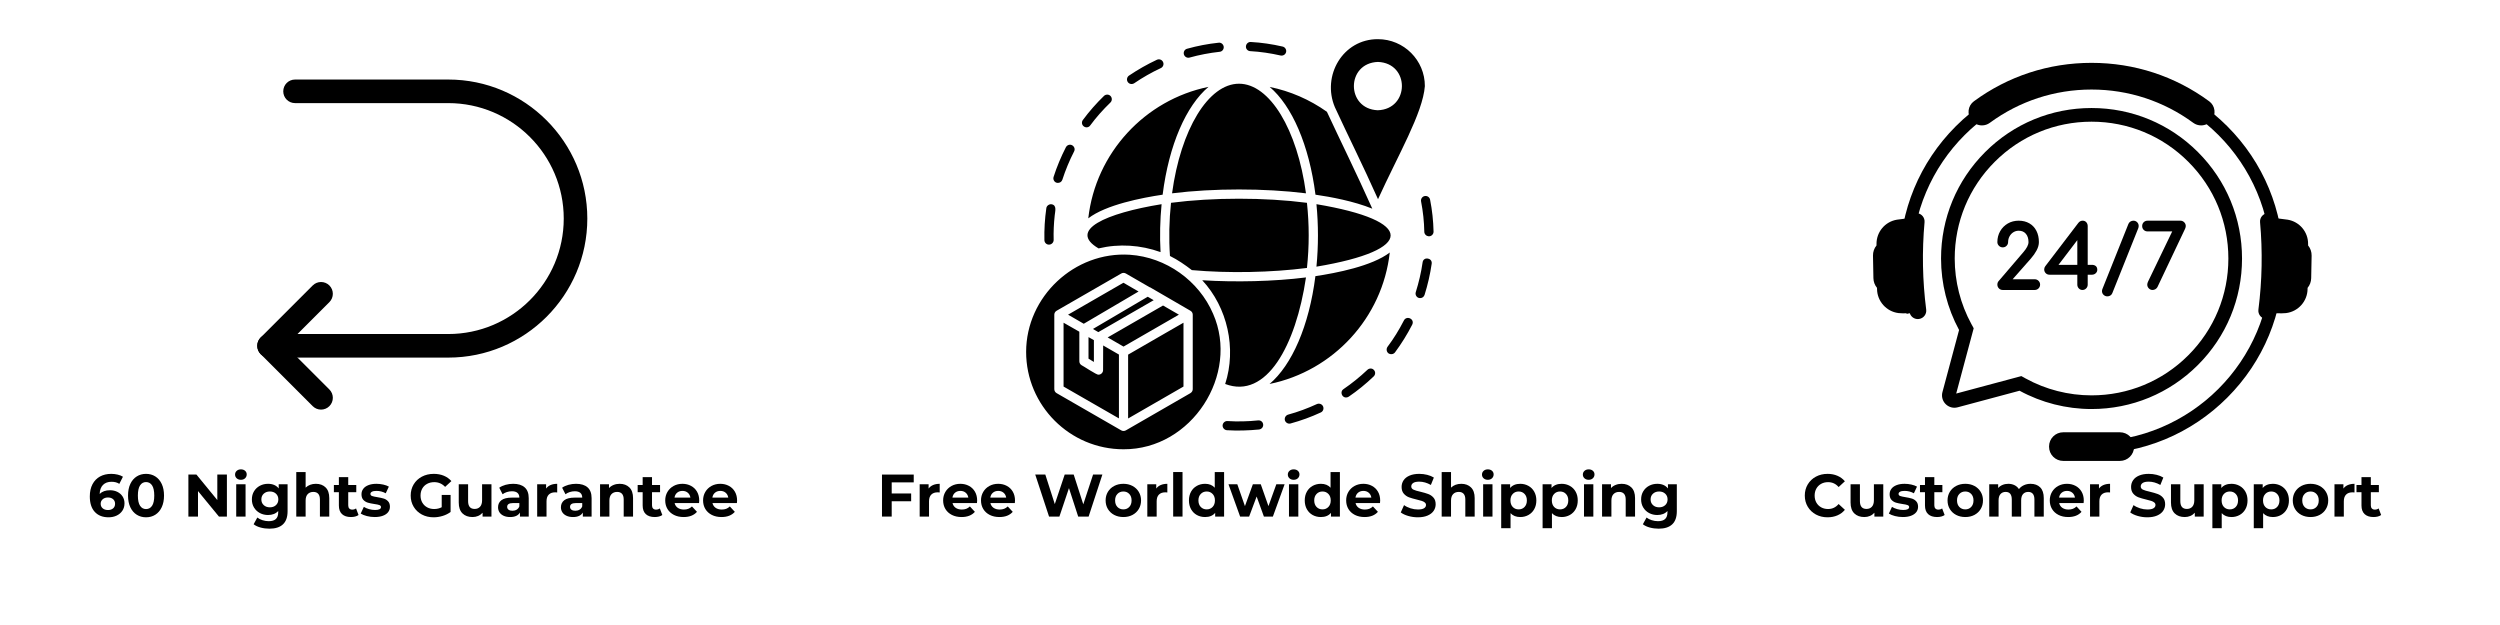<svg xmlns="http://www.w3.org/2000/svg" xmlns:xlink="http://www.w3.org/1999/xlink" width="2000" zoomAndPan="magnify" viewBox="0 0 1500 375" height="500" preserveAspectRatio="xMidYMid meet" version="1.0"><defs><g/><clipPath id="b46e23b963"><path d="M 154 47.367 L 352.391 47.367 L 352.391 215 L 154 215 Z M 154 47.367 " clip-rule="nonzero"/></clipPath><clipPath id="aa94639a41"><path d="M 615.68 23.207 L 860.18 23.207 L 860.18 269.957 L 615.68 269.957 Z M 615.68 23.207 " clip-rule="nonzero"/></clipPath><clipPath id="e8aa3c5ce2"><path d="M 1355 127.688 L 1386.961 127.688 L 1386.961 192 L 1355 192 Z M 1355 127.688 " clip-rule="nonzero"/></clipPath><clipPath id="3ca6320550"><path d="M 1123.711 127 L 1156 127 L 1156 192 L 1123.711 192 Z M 1123.711 127 " clip-rule="nonzero"/></clipPath><clipPath id="22fc2ae578"><path d="M 1181 37.5 L 1329 37.5 L 1329 76 L 1181 76 Z M 1181 37.5 " clip-rule="nonzero"/></clipPath><clipPath id="ae2d2db995"><path d="M 1229.273 259 L 1280.465 259 L 1280.465 276.551 L 1229.273 276.551 Z M 1229.273 259 " clip-rule="nonzero"/></clipPath></defs><path fill="#000000" d="M 192.629 245.766 C 190.816 245.766 189.008 245.074 187.625 243.691 L 156.422 212.488 C 153.656 209.723 153.656 205.246 156.422 202.484 L 187.625 171.277 C 190.391 168.516 194.867 168.516 197.629 171.277 C 200.391 174.043 200.391 178.516 197.629 181.281 L 171.422 207.484 L 197.629 233.691 C 200.391 236.453 200.391 240.93 197.629 243.691 C 196.246 245.074 194.438 245.766 192.629 245.766 Z M 192.629 245.766 " fill-opacity="1" fill-rule="nonzero"/><g clip-path="url(#b46e23b963)"><path fill="#000000" d="M 268.973 214.559 L 161.422 214.559 C 157.512 214.559 154.348 211.395 154.348 207.484 C 154.348 203.578 157.512 200.414 161.422 200.414 L 268.973 200.414 C 307.168 200.414 338.246 169.336 338.246 131.141 C 338.246 92.945 307.168 61.867 268.973 61.867 L 177.023 61.867 C 173.113 61.867 169.953 58.707 169.953 54.797 C 169.953 50.887 173.113 47.723 177.023 47.723 L 268.973 47.723 C 314.969 47.723 352.391 85.145 352.391 131.141 C 352.391 177.137 314.969 214.559 268.973 214.559 Z M 268.973 214.559 " fill-opacity="1" fill-rule="nonzero"/></g><g clip-path="url(#aa94639a41)"><path fill="#000000" d="M 800.926 64.32 C 808.992 81.832 817.395 98.43 826.809 119.516 C 838.836 93.027 853.66 67.891 854.918 51.68 C 854.965 36.145 842.312 23.5 826.762 23.5 C 805.707 23.406 792.957 45.453 800.926 64.32 Z M 826.762 37.156 C 846.078 37.879 845.836 65.527 826.664 66.152 C 807.543 65.383 807.543 37.832 826.762 37.156 Z M 783.59 166.461 C 777.555 207.23 759.879 239.797 735.105 230.391 C 742.012 209.113 736.504 184.457 721.344 168.148 C 741.43 169.406 764.32 168.875 783.59 166.461 Z M 761.715 230.391 C 775.09 219.102 785.473 195.602 789.238 165.688 C 801.602 163.855 823.285 159.66 833.859 151.504 C 829.465 190.777 799.91 222.574 761.715 230.391 Z M 789.867 159.996 C 791.074 147.547 791.074 134.957 789.867 122.508 C 849.219 132.445 849.219 150.059 789.867 159.996 Z M 761.809 52.16 C 774.125 54.672 785.715 59.688 796.145 67.07 C 804.598 85.258 813.387 102.871 823.383 125.207 C 812.371 120.723 798.367 118.117 789.289 116.812 C 785.473 86.949 775.137 63.453 761.809 52.16 Z M 743.41 50.23 C 761.809 50.23 778.422 77.684 783.59 115.992 C 758.527 112.906 728.297 112.906 703.234 115.992 C 708.398 77.734 725.012 50.23 743.41 50.23 Z M 697.582 116.812 C 685.219 118.648 663.535 122.844 652.961 131 C 657.402 91.727 686.957 59.93 725.109 52.113 C 711.73 63.402 701.348 86.852 697.582 116.812 Z M 696.953 122.508 C 696.035 131.965 695.797 141.805 696.328 151.262 C 684.352 146.969 671.504 146.102 659.141 149.043 C 640.453 138.09 663.633 127.91 696.953 122.508 Z M 701.977 153.578 C 701.254 143.207 701.492 132.109 702.605 121.688 C 727.859 118.406 758.863 118.406 784.168 121.688 C 785.57 134.617 785.57 147.836 784.168 160.77 C 762.824 163.52 737.277 164.047 715.113 162.07 C 711.008 158.887 706.711 155.941 701.977 153.578 Z M 727.859 188.27 C 719.312 168.344 699.562 154.301 677.879 152.855 C 644.703 150.73 615.68 177.992 615.68 211.141 C 615.68 243.32 641.902 269.566 674.113 269.566 C 715.113 269.762 743.844 224.602 727.859 188.27 Z M 715.645 233.477 C 715.645 234.492 715.113 235.359 714.242 235.891 L 675.512 258.23 C 674.645 258.711 673.582 258.711 672.762 258.23 C 672.762 258.23 633.984 235.891 633.984 235.891 C 633.113 235.406 632.582 234.492 632.582 233.477 L 632.582 188.801 C 632.582 187.836 633.113 186.918 633.984 186.438 L 672.762 164.098 C 673.582 163.613 674.645 163.613 675.512 164.098 L 689.711 172.301 C 689.855 172.348 690 172.395 690.145 172.445 C 695.891 175.676 708.398 183.156 714.242 186.438 C 715.113 186.918 715.645 187.836 715.645 188.801 Z M 650.258 194.254 L 640.84 188.801 L 674.062 169.645 L 683.145 174.906 Z M 655.762 197.387 L 688.648 178.039 L 692.223 180.117 L 658.996 199.27 Z M 707.336 188.801 L 674.113 207.953 L 664.598 202.453 L 697.824 183.301 Z M 661.895 207.277 L 671.359 212.73 L 671.359 251.039 L 638.137 231.934 L 638.137 193.625 L 647.602 199.027 L 647.602 216.734 C 647.602 217.699 648.082 218.617 648.906 219.102 C 649.82 219.484 658.176 225.133 659.094 224.793 C 660.59 224.84 661.895 223.492 661.848 222.043 C 661.895 222.043 661.895 207.277 661.895 207.277 Z M 653.105 202.262 L 656.34 204.094 L 656.34 217.172 L 653.105 215.191 Z M 699.273 199.848 L 710.09 193.625 L 710.09 231.934 L 676.867 251.09 L 676.867 212.781 Z M 632.148 106.152 C 634.078 100.121 636.59 94.09 639.535 88.348 C 640.262 86.996 641.902 86.418 643.254 87.141 C 644.605 87.863 645.188 89.504 644.461 90.855 C 641.66 96.309 639.293 102.051 637.41 107.84 C 637.023 109.094 635.77 109.867 634.465 109.723 C 632.773 109.625 631.617 107.793 632.148 106.152 Z M 626.641 144.121 C 626.496 137.707 626.883 131.289 627.801 124.871 C 627.996 123.375 629.59 122.363 630.941 122.555 C 634.32 123.133 633.016 126.945 632.824 129.262 C 632.293 134.137 632.051 139.105 632.195 143.977 C 632.195 145.473 630.988 146.727 629.492 146.777 C 627.996 146.871 626.691 145.668 626.641 144.121 Z M 747.562 27.797 C 747.66 26.301 748.965 25.094 750.461 25.191 C 756.836 25.527 763.309 26.492 769.586 27.941 C 771.035 28.277 772 29.773 771.66 31.223 C 771.324 32.719 769.828 33.633 768.328 33.297 C 762.391 31.945 756.258 31.027 750.172 30.691 C 748.625 30.641 747.418 29.293 747.562 27.797 Z M 676.672 49.219 C 675.805 47.965 676.141 46.227 677.398 45.359 C 682.707 41.789 688.359 38.555 694.152 35.852 C 695.555 35.227 697.195 35.805 697.824 37.203 C 698.5 38.555 697.871 40.242 696.473 40.871 C 690.965 43.43 685.559 46.516 680.535 49.941 C 679.281 50.762 677.543 50.52 676.672 49.219 Z M 710.332 32.621 C 709.945 31.125 710.766 29.629 712.262 29.242 C 718.445 27.508 724.77 26.301 731.191 25.625 C 732.691 25.43 734.043 26.543 734.234 28.086 C 734.379 29.582 733.27 30.98 731.773 31.078 C 725.688 31.754 719.602 32.91 713.711 34.551 C 712.312 34.938 710.766 34.117 710.332 32.621 Z M 650.305 75.852 C 649.051 74.984 648.809 73.199 649.727 71.992 C 653.539 66.828 657.84 61.957 662.426 57.516 C 663.535 56.504 665.273 56.504 666.336 57.613 C 667.352 58.723 667.352 60.461 666.242 61.52 C 661.848 65.766 657.742 70.352 654.121 75.273 C 653.25 76.527 651.512 76.77 650.305 75.852 Z M 860.133 138.961 C 860.18 140.602 858.684 142 857.039 141.758 C 855.688 141.613 854.625 140.504 854.578 139.105 C 854.48 133.023 853.805 126.848 852.645 120.867 C 852.355 119.371 853.324 117.922 854.82 117.633 C 856.316 117.344 857.766 118.309 858.055 119.805 C 859.312 126.125 859.988 132.543 860.133 138.961 Z M 793.828 243.805 C 794.457 245.203 793.875 246.844 792.477 247.469 C 786.68 250.172 780.547 252.391 774.367 254.082 C 772.965 254.516 771.371 253.645 770.938 252.199 C 770.551 250.703 771.422 249.207 772.867 248.773 C 778.762 247.18 784.555 245.008 790.109 242.453 C 791.559 241.824 793.199 242.453 793.828 243.805 Z M 757.898 254.66 C 758.09 256.203 756.934 257.504 755.438 257.699 C 749.062 258.324 742.543 258.52 736.168 258.133 C 734.672 258.035 733.512 256.734 733.559 255.238 C 733.656 253.742 734.961 252.535 736.457 252.633 C 742.543 253.02 748.723 252.875 754.809 252.246 C 756.402 252.055 757.754 253.113 757.898 254.66 Z M 824.301 221.945 C 825.41 223.055 825.312 224.793 824.203 225.855 C 819.566 230.293 814.543 234.395 809.23 238.012 C 808.652 238.398 808.023 238.543 807.348 238.496 C 804.887 238.254 803.969 234.781 806.094 233.477 C 811.117 230.051 815.945 226.145 820.387 221.945 C 821.547 220.836 823.285 220.836 824.301 221.945 Z M 859.02 158.211 C 858.102 164.531 856.656 170.852 854.723 176.98 C 854.289 178.234 853.082 179.004 851.777 178.859 C 850.086 178.715 848.93 176.93 849.461 175.289 C 851.293 169.453 852.695 163.469 853.562 157.438 C 854.047 153.773 859.504 154.641 859.02 158.211 Z M 847.336 194.781 C 844.34 200.621 840.863 206.219 837 211.43 C 836.082 212.637 834.344 212.828 833.09 212.008 C 831.883 211.09 831.641 209.355 832.508 208.098 C 836.18 203.227 839.414 197.969 842.215 192.516 C 843.762 188.992 849.023 191.309 847.336 194.781 Z M 847.336 194.781 " fill-opacity="1" fill-rule="nonzero"/></g><path fill="#000000" d="M 1212.805 225.656 L 1215.352 227.062 C 1227.398 233.707 1241.082 237.215 1254.922 237.215 C 1276.852 237.215 1297.469 228.676 1312.973 213.168 C 1328.48 197.664 1337.02 177.043 1337.02 155.113 C 1337.02 133.184 1328.48 112.566 1312.973 97.059 C 1297.469 81.551 1276.852 73.012 1254.922 73.012 C 1232.996 73.012 1212.379 81.551 1196.871 97.059 C 1181.363 112.566 1172.828 133.184 1172.828 155.113 C 1172.828 168.852 1176.285 182.441 1182.828 194.418 L 1184.215 196.957 L 1173.719 236.133 Z M 1254.922 245.418 C 1239.832 245.418 1224.91 241.621 1211.738 234.434 L 1174.594 244.387 C 1173.949 244.562 1173.285 244.648 1172.633 244.648 C 1170.355 244.648 1168.148 243.551 1166.738 241.715 C 1165.324 239.867 1164.859 237.516 1165.465 235.258 L 1175.445 198.004 C 1168.367 184.91 1164.629 170.09 1164.629 155.113 C 1164.629 130.992 1174.02 108.316 1191.07 91.262 C 1208.125 74.203 1230.805 64.812 1254.922 64.812 C 1279.043 64.812 1301.719 74.203 1318.773 91.262 C 1335.828 108.316 1345.219 130.992 1345.219 155.113 C 1345.219 179.234 1335.828 201.91 1318.773 218.969 C 1301.719 236.023 1279.043 245.418 1254.922 245.418 " fill-opacity="1" fill-rule="nonzero"/><path fill="#000000" d="M 1336.344 75.734 C 1314.598 53.984 1285.68 42.008 1254.922 42.008 C 1224.164 42.008 1195.25 53.984 1173.5 75.734 C 1151.75 97.488 1139.773 126.406 1139.773 157.164 C 1139.773 167.832 1141.215 178.281 1144.008 188.281 L 1151.191 186.266 C 1148.586 177.004 1147.195 167.246 1147.195 157.164 C 1147.195 97.758 1195.52 49.426 1254.922 49.426 C 1314.324 49.426 1362.652 97.758 1362.652 157.164 C 1362.652 216.57 1314.324 264.898 1254.922 264.898 L 1254.922 272.32 C 1285.68 272.32 1314.598 260.344 1336.344 238.594 C 1358.094 216.84 1370.07 187.922 1370.07 157.164 C 1370.07 126.406 1358.094 97.488 1336.344 75.734 " fill-opacity="1" fill-rule="nonzero"/><g clip-path="url(#e8aa3c5ce2)"><path fill="#000000" d="M 1384.852 147.254 L 1384.863 146.484 C 1384.949 139.137 1379.68 132.984 1372.602 131.816 L 1365.68 130.914 C 1365.566 130.59 1365.418 130.277 1365.219 129.996 C 1364.867 129.496 1364.422 129.059 1363.895 128.703 C 1362.883 128.02 1361.645 127.762 1360.434 127.898 L 1360.395 127.902 C 1357.707 128.25 1355.789 130.633 1356.035 133.328 C 1357.602 150.766 1357.27 168.41 1355.043 185.773 C 1354.695 188.469 1356.609 190.984 1359.312 191.379 L 1359.367 191.387 C 1359.82 191.453 1360.281 191.457 1360.734 191.398 C 1362.691 191.148 1364.285 189.781 1364.875 187.949 C 1365.5 187.973 1366.203 187.965 1366.203 187.965 C 1367.758 188.055 1370.77 187.988 1371.602 187.855 C 1371.648 187.848 1371.695 187.852 1371.742 187.836 C 1378.949 186.91 1384.449 180.723 1384.539 173.445 L 1384.547 172.734 C 1385.91 171.09 1386.676 169.043 1386.715 166.887 L 1386.973 153.402 C 1387.012 151.145 1386.266 148.988 1384.852 147.254 " fill-opacity="1" fill-rule="nonzero"/></g><g clip-path="url(#3ca6320550)"><path fill="#000000" d="M 1125.91 147.254 L 1125.902 146.484 C 1125.809 139.137 1131.078 132.984 1138.156 131.816 L 1145.082 130.914 C 1145.195 130.59 1145.344 130.277 1145.543 129.996 C 1145.891 129.496 1146.34 129.059 1146.867 128.703 C 1147.875 128.02 1149.117 127.762 1150.328 127.898 L 1150.367 127.902 C 1153.055 128.25 1154.969 130.633 1154.727 133.328 C 1153.156 150.766 1153.488 168.41 1155.719 185.773 C 1156.066 188.469 1154.152 190.984 1151.449 191.379 L 1151.395 191.387 C 1150.938 191.453 1150.477 191.457 1150.027 191.398 C 1148.074 191.148 1146.477 189.781 1145.887 187.949 C 1145.258 187.973 1144.562 187.965 1144.562 187.965 C 1143 188.055 1139.992 187.988 1139.16 187.855 C 1139.113 187.848 1139.066 187.852 1139.02 187.836 C 1131.812 186.91 1126.309 180.723 1126.223 173.445 L 1126.215 172.734 C 1124.852 171.09 1124.086 169.043 1124.047 166.887 L 1123.793 153.402 C 1123.75 151.145 1124.496 148.988 1125.91 147.254 " fill-opacity="1" fill-rule="nonzero"/></g><g clip-path="url(#22fc2ae578)"><path fill="#000000" d="M 1328.668 66.172 C 1328.395 63.988 1327.273 62.07 1325.508 60.773 C 1305 45.684 1280.59 37.711 1254.922 37.711 C 1229.254 37.711 1204.844 45.684 1184.336 60.773 C 1182.57 62.07 1181.449 63.988 1181.176 66.172 C 1180.91 68.34 1181.551 70.555 1182.941 72.242 L 1183.023 72.34 C 1184.543 74.188 1186.785 75.242 1189.18 75.242 C 1190.883 75.242 1192.504 74.711 1193.879 73.703 C 1211.703 60.633 1232.812 53.723 1254.922 53.723 C 1277.035 53.723 1298.145 60.633 1315.965 73.703 C 1317.336 74.711 1318.965 75.242 1320.668 75.242 C 1323.059 75.242 1325.301 74.188 1326.824 72.34 L 1326.906 72.242 C 1328.293 70.555 1328.938 68.34 1328.668 66.172 " fill-opacity="1" fill-rule="nonzero"/></g><g clip-path="url(#ae2d2db995)"><path fill="#000000" d="M 1271.949 276.551 L 1237.934 276.551 C 1233.238 276.551 1229.43 272.742 1229.43 268.047 L 1229.43 267.871 C 1229.43 263.176 1233.238 259.367 1237.934 259.367 L 1271.949 259.367 C 1276.645 259.367 1280.453 263.176 1280.453 267.871 L 1280.453 268.047 C 1280.453 272.742 1276.645 276.551 1271.949 276.551 " fill-opacity="1" fill-rule="nonzero"/></g><path fill="#000000" d="M 1220.789 167.547 L 1207.586 167.547 L 1218.586 155.059 C 1219.918 153.551 1221.051 151.938 1221.949 150.266 C 1222.871 148.551 1223.336 146.863 1223.336 145.254 C 1223.336 142.688 1222.836 140.418 1221.848 138.496 C 1220.852 136.555 1219.418 135.039 1217.586 133.988 C 1215.762 132.938 1213.617 132.41 1211.215 132.41 C 1208.812 132.41 1206.613 132.977 1204.688 134.09 C 1202.762 135.207 1201.219 136.758 1200.105 138.703 C 1198.984 140.648 1198.418 142.852 1198.418 145.254 C 1198.418 146.102 1198.742 146.848 1199.367 147.48 C 1199.996 148.105 1200.762 148.426 1201.645 148.426 C 1202.562 148.426 1203.336 148.105 1203.949 147.469 C 1204.559 146.844 1204.863 146.098 1204.863 145.254 C 1204.863 144.047 1205.145 142.902 1205.699 141.852 C 1206.254 140.812 1207.031 139.973 1208.004 139.355 C 1208.977 138.746 1210.059 138.438 1211.215 138.438 C 1213.055 138.438 1214.461 139.031 1215.508 140.254 C 1216.566 141.484 1217.102 143.164 1217.102 145.254 C 1217.102 146.93 1216.051 148.977 1213.98 151.348 L 1199.297 168.512 C 1198.715 169.102 1198.418 169.863 1198.418 170.77 C 1198.418 171.648 1198.727 172.406 1199.336 173.035 C 1199.945 173.668 1200.723 173.988 1201.645 173.988 L 1220.789 173.988 C 1221.703 173.988 1222.484 173.672 1223.113 173.043 C 1223.742 172.414 1224.059 171.652 1224.059 170.77 C 1224.059 169.887 1223.742 169.121 1223.113 168.492 C 1222.484 167.867 1221.703 167.547 1220.789 167.547 " fill-opacity="1" fill-rule="nonzero"/><path fill="#000000" d="M 1246.391 144.082 L 1246.391 158.902 L 1235.105 158.902 Z M 1257.422 159.598 C 1256.836 159.141 1256.07 158.902 1255.148 158.902 L 1252.625 158.902 L 1252.625 135.68 C 1252.625 134.785 1252.352 134.012 1251.812 133.383 C 1251.246 132.734 1250.508 132.41 1249.609 132.41 C 1248.562 132.41 1247.68 132.867 1246.977 133.773 L 1227.156 159.754 C 1226.734 160.305 1226.52 160.945 1226.52 161.66 C 1226.52 162.5 1226.816 163.246 1227.398 163.871 C 1227.996 164.504 1228.781 164.828 1229.742 164.828 L 1246.391 164.828 L 1246.391 170.77 C 1246.391 171.641 1246.688 172.402 1247.273 173.027 C 1247.867 173.664 1248.602 173.988 1249.457 173.988 C 1250.34 173.988 1251.098 173.668 1251.711 173.035 C 1252.32 172.406 1252.625 171.645 1252.625 170.77 L 1252.625 164.828 L 1255.148 164.828 C 1256.02 164.828 1256.777 164.547 1257.402 163.98 C 1258.043 163.402 1258.371 162.695 1258.371 161.867 C 1258.371 160.855 1258.051 160.094 1257.422 159.598 " fill-opacity="1" fill-rule="nonzero"/><path fill="#000000" d="M 1280.039 132.41 C 1279.414 132.41 1278.824 132.578 1278.285 132.91 C 1277.734 133.246 1277.324 133.719 1277.062 134.328 L 1261.492 173.285 C 1261.289 173.77 1261.191 174.227 1261.191 174.648 C 1261.191 175.535 1261.508 176.293 1262.145 176.906 C 1262.773 177.512 1263.535 177.82 1264.41 177.82 C 1265.031 177.82 1265.613 177.66 1266.152 177.352 C 1266.715 177.027 1267.129 176.539 1267.383 175.902 L 1282.961 136.934 L 1282.965 136.914 C 1283.125 136.473 1283.207 136.023 1283.207 135.578 C 1283.207 134.695 1282.898 133.941 1282.289 133.328 C 1281.676 132.719 1280.918 132.41 1280.039 132.41 " fill-opacity="1" fill-rule="nonzero"/><path fill="#000000" d="M 1310.512 133.355 C 1309.887 132.727 1309.121 132.41 1308.242 132.41 L 1288.527 132.41 C 1287.609 132.41 1286.836 132.719 1286.223 133.328 C 1285.613 133.941 1285.301 134.715 1285.301 135.629 C 1285.301 136.547 1285.613 137.32 1286.223 137.93 C 1286.836 138.543 1287.609 138.852 1288.527 138.852 L 1303.328 138.852 L 1288.883 168.852 C 1288.535 169.551 1288.355 170.195 1288.355 170.77 C 1288.355 171.652 1288.676 172.414 1289.305 173.043 C 1289.934 173.672 1290.68 173.988 1291.527 173.988 C 1292.109 173.988 1292.676 173.832 1293.215 173.523 C 1293.754 173.211 1294.18 172.777 1294.469 172.234 L 1294.477 172.219 L 1311.043 137.277 L 1311.051 137.258 C 1311.324 136.625 1311.461 136.094 1311.461 135.629 C 1311.461 134.746 1311.145 133.984 1310.512 133.355 " fill-opacity="1" fill-rule="nonzero"/><g fill="#000000" fill-opacity="1"><g transform="translate(52.482, 309.942)"><g><path d="M 13.531 -15.797 C 15.145 -15.797 16.609 -15.473 17.922 -14.828 C 19.242 -14.18 20.289 -13.266 21.062 -12.078 C 21.832 -10.891 22.219 -9.516 22.219 -7.953 C 22.219 -6.273 21.797 -4.801 20.953 -3.531 C 20.109 -2.258 18.961 -1.281 17.516 -0.594 C 16.066 0.094 14.453 0.438 12.672 0.438 C 9.141 0.438 6.379 -0.641 4.391 -2.797 C 2.398 -4.961 1.406 -8.051 1.406 -12.062 C 1.406 -14.914 1.941 -17.363 3.016 -19.406 C 4.098 -21.445 5.602 -22.992 7.531 -24.047 C 9.469 -25.098 11.707 -25.625 14.25 -25.625 C 15.594 -25.625 16.883 -25.473 18.125 -25.172 C 19.363 -24.879 20.414 -24.457 21.281 -23.906 L 19.109 -19.625 C 17.867 -20.457 16.301 -20.875 14.406 -20.875 C 12.27 -20.875 10.578 -20.25 9.328 -19 C 8.078 -17.758 7.406 -15.953 7.312 -13.578 C 8.801 -15.055 10.875 -15.797 13.531 -15.797 Z M 12.344 -3.922 C 13.594 -3.922 14.609 -4.254 15.391 -4.922 C 16.172 -5.598 16.562 -6.516 16.562 -7.672 C 16.562 -8.816 16.172 -9.734 15.391 -10.422 C 14.609 -11.109 13.57 -11.453 12.281 -11.453 C 11.008 -11.453 9.961 -11.098 9.141 -10.391 C 8.328 -9.68 7.922 -8.773 7.922 -7.672 C 7.922 -6.566 8.316 -5.664 9.109 -4.969 C 9.898 -4.27 10.977 -3.922 12.344 -3.922 Z M 12.344 -3.922 "/></g></g></g><g fill="#000000" fill-opacity="1"><g transform="translate(75.415, 309.942)"><g><path d="M 12.203 0.438 C 10.117 0.438 8.258 -0.078 6.625 -1.109 C 4.988 -2.141 3.707 -3.633 2.781 -5.594 C 1.863 -7.551 1.406 -9.883 1.406 -12.594 C 1.406 -15.312 1.863 -17.645 2.781 -19.594 C 3.707 -21.551 4.988 -23.047 6.625 -24.078 C 8.258 -25.109 10.117 -25.625 12.203 -25.625 C 14.297 -25.625 16.156 -25.109 17.781 -24.078 C 19.414 -23.047 20.691 -21.551 21.609 -19.594 C 22.535 -17.645 23 -15.312 23 -12.594 C 23 -9.883 22.535 -7.551 21.609 -5.594 C 20.691 -3.633 19.414 -2.141 17.781 -1.109 C 16.156 -0.078 14.297 0.438 12.203 0.438 Z M 12.203 -4.5 C 13.742 -4.5 14.953 -5.156 15.828 -6.469 C 16.703 -7.789 17.141 -9.832 17.141 -12.594 C 17.141 -15.352 16.703 -17.395 15.828 -18.719 C 14.953 -20.039 13.742 -20.703 12.203 -20.703 C 10.691 -20.703 9.5 -20.039 8.625 -18.719 C 7.75 -17.395 7.312 -15.352 7.312 -12.594 C 7.312 -9.832 7.75 -7.789 8.625 -6.469 C 9.5 -5.156 10.691 -4.5 12.203 -4.5 Z M 12.203 -4.5 "/></g></g></g><g fill="#000000" fill-opacity="1"><g transform="translate(99.859, 309.942)"><g/></g></g><g fill="#000000" fill-opacity="1"><g transform="translate(110.047, 309.942)"><g><path d="M 26.094 -25.203 L 26.094 0 L 21.312 0 L 8.75 -15.297 L 8.75 0 L 2.984 0 L 2.984 -25.203 L 7.812 -25.203 L 20.344 -9.906 L 20.344 -25.203 Z M 26.094 -25.203 "/></g></g></g><g fill="#000000" fill-opacity="1"><g transform="translate(139.135, 309.942)"><g><path d="M 2.594 -19.375 L 8.203 -19.375 L 8.203 0 L 2.594 0 Z M 5.406 -22.062 C 4.375 -22.062 3.531 -22.363 2.875 -22.969 C 2.227 -23.57 1.906 -24.316 1.906 -25.203 C 1.906 -26.086 2.227 -26.828 2.875 -27.422 C 3.531 -28.023 4.375 -28.328 5.406 -28.328 C 6.438 -28.328 7.273 -28.039 7.922 -27.469 C 8.566 -26.895 8.891 -26.176 8.891 -25.312 C 8.891 -24.375 8.566 -23.598 7.922 -22.984 C 7.273 -22.367 6.438 -22.062 5.406 -22.062 Z M 5.406 -22.062 "/></g></g></g><g fill="#000000" fill-opacity="1"><g transform="translate(149.971, 309.942)"><g><path d="M 22.578 -19.375 L 22.578 -3.234 C 22.578 0.316 21.648 2.953 19.797 4.672 C 17.953 6.398 15.254 7.266 11.703 7.266 C 9.828 7.266 8.051 7.035 6.375 6.578 C 4.695 6.129 3.305 5.473 2.203 4.609 L 4.422 0.578 C 5.242 1.242 6.273 1.773 7.516 2.172 C 8.766 2.566 10.016 2.766 11.266 2.766 C 13.211 2.766 14.645 2.328 15.562 1.453 C 16.488 0.578 16.953 -0.742 16.953 -2.516 L 16.953 -3.344 C 15.492 -1.738 13.457 -0.938 10.844 -0.938 C 9.062 -0.938 7.43 -1.328 5.953 -2.109 C 4.484 -2.891 3.316 -3.988 2.453 -5.406 C 1.586 -6.82 1.156 -8.453 1.156 -10.297 C 1.156 -12.141 1.586 -13.77 2.453 -15.188 C 3.316 -16.602 4.484 -17.703 5.953 -18.484 C 7.43 -19.266 9.062 -19.656 10.844 -19.656 C 13.645 -19.656 15.781 -18.734 17.25 -16.891 L 17.25 -19.375 Z M 11.953 -5.547 C 13.441 -5.547 14.66 -5.984 15.609 -6.859 C 16.555 -7.734 17.031 -8.879 17.031 -10.297 C 17.031 -11.711 16.555 -12.859 15.609 -13.734 C 14.66 -14.609 13.441 -15.047 11.953 -15.047 C 10.461 -15.047 9.238 -14.609 8.281 -13.734 C 7.32 -12.859 6.844 -11.711 6.844 -10.297 C 6.844 -8.879 7.32 -7.734 8.281 -6.859 C 9.238 -5.984 10.461 -5.547 11.953 -5.547 Z M 11.953 -5.547 "/></g></g></g><g fill="#000000" fill-opacity="1"><g transform="translate(175.171, 309.942)"><g><path d="M 14.359 -19.656 C 16.766 -19.656 18.703 -18.938 20.172 -17.5 C 21.648 -16.062 22.391 -13.926 22.391 -11.094 L 22.391 0 L 16.781 0 L 16.781 -10.219 C 16.781 -11.758 16.441 -12.906 15.766 -13.656 C 15.098 -14.414 14.129 -14.797 12.859 -14.797 C 11.441 -14.797 10.312 -14.359 9.469 -13.484 C 8.625 -12.609 8.203 -11.305 8.203 -9.578 L 8.203 0 L 2.594 0 L 2.594 -26.719 L 8.203 -26.719 L 8.203 -17.359 C 8.953 -18.098 9.852 -18.664 10.906 -19.062 C 11.957 -19.457 13.109 -19.656 14.359 -19.656 Z M 14.359 -19.656 "/></g></g></g><g fill="#000000" fill-opacity="1"><g transform="translate(200.047, 309.942)"><g><path d="M 15.078 -0.938 C 14.523 -0.531 13.848 -0.223 13.047 -0.016 C 12.242 0.18 11.398 0.281 10.516 0.281 C 8.211 0.281 6.43 -0.301 5.172 -1.469 C 3.91 -2.645 3.281 -4.375 3.281 -6.656 L 3.281 -14.609 L 0.281 -14.609 L 0.281 -18.938 L 3.281 -18.938 L 3.281 -23.656 L 8.891 -23.656 L 8.891 -18.938 L 13.719 -18.938 L 13.719 -14.609 L 8.891 -14.609 L 8.891 -6.734 C 8.891 -5.922 9.098 -5.289 9.516 -4.844 C 9.941 -4.395 10.535 -4.172 11.297 -4.172 C 12.191 -4.172 12.953 -4.41 13.578 -4.891 Z M 15.078 -0.938 "/></g></g></g><g fill="#000000" fill-opacity="1"><g transform="translate(215.707, 309.942)"><g><path d="M 9.109 0.281 C 7.504 0.281 5.93 0.082 4.391 -0.312 C 2.859 -0.707 1.633 -1.203 0.719 -1.797 L 2.594 -5.828 C 3.457 -5.273 4.5 -4.82 5.719 -4.469 C 6.945 -4.125 8.148 -3.953 9.328 -3.953 C 11.703 -3.953 12.891 -4.539 12.891 -5.719 C 12.891 -6.27 12.562 -6.664 11.906 -6.906 C 11.258 -7.145 10.266 -7.352 8.922 -7.531 C 7.336 -7.77 6.031 -8.039 5 -8.344 C 3.969 -8.656 3.07 -9.207 2.312 -10 C 1.562 -10.801 1.188 -11.93 1.188 -13.391 C 1.188 -14.617 1.539 -15.707 2.25 -16.656 C 2.957 -17.602 3.988 -18.336 5.344 -18.859 C 6.695 -19.391 8.301 -19.656 10.156 -19.656 C 11.52 -19.656 12.879 -19.504 14.234 -19.203 C 15.586 -18.898 16.711 -18.488 17.609 -17.969 L 15.734 -13.969 C 14.023 -14.926 12.164 -15.406 10.156 -15.406 C 8.957 -15.406 8.055 -15.238 7.453 -14.906 C 6.848 -14.57 6.547 -14.141 6.547 -13.609 C 6.547 -13.004 6.867 -12.582 7.516 -12.344 C 8.172 -12.102 9.207 -11.875 10.625 -11.656 C 12.207 -11.395 13.5 -11.113 14.5 -10.812 C 15.508 -10.52 16.383 -9.973 17.125 -9.172 C 17.875 -8.379 18.25 -7.281 18.25 -5.875 C 18.25 -4.664 17.891 -3.594 17.172 -2.656 C 16.453 -1.727 15.398 -1.004 14.016 -0.484 C 12.641 0.023 11.004 0.281 9.109 0.281 Z M 9.109 0.281 "/></g></g></g><g fill="#000000" fill-opacity="1"><g transform="translate(234.823, 309.942)"><g/></g></g><g fill="#000000" fill-opacity="1"><g transform="translate(245.011, 309.942)"><g><path d="M 20.016 -13 L 25.344 -13 L 25.344 -2.766 C 23.977 -1.734 22.395 -0.941 20.594 -0.391 C 18.789 0.16 16.977 0.438 15.156 0.438 C 12.539 0.438 10.188 -0.117 8.094 -1.234 C 6.008 -2.359 4.375 -3.91 3.188 -5.891 C 2 -7.867 1.406 -10.102 1.406 -12.594 C 1.406 -15.094 2 -17.332 3.188 -19.312 C 4.375 -21.289 6.02 -22.836 8.125 -23.953 C 10.238 -25.066 12.617 -25.625 15.266 -25.625 C 17.473 -25.625 19.473 -25.254 21.266 -24.516 C 23.066 -23.773 24.582 -22.695 25.812 -21.281 L 22.062 -17.812 C 20.27 -19.707 18.098 -20.656 15.547 -20.656 C 13.941 -20.656 12.516 -20.316 11.266 -19.641 C 10.016 -18.973 9.039 -18.023 8.344 -16.797 C 7.656 -15.578 7.312 -14.176 7.312 -12.594 C 7.312 -11.039 7.656 -9.648 8.344 -8.422 C 9.039 -7.203 10.008 -6.25 11.25 -5.562 C 12.488 -4.875 13.898 -4.531 15.484 -4.531 C 17.16 -4.531 18.672 -4.891 20.016 -5.609 Z M 20.016 -13 "/></g></g></g><g fill="#000000" fill-opacity="1"><g transform="translate(272.767, 309.942)"><g><path d="M 22.109 -19.375 L 22.109 0 L 16.781 0 L 16.781 -2.297 C 16.031 -1.461 15.141 -0.82 14.109 -0.375 C 13.078 0.062 11.961 0.281 10.766 0.281 C 8.223 0.281 6.207 -0.445 4.719 -1.906 C 3.227 -3.375 2.484 -5.547 2.484 -8.422 L 2.484 -19.375 L 8.094 -19.375 L 8.094 -9.25 C 8.094 -6.133 9.406 -4.578 12.031 -4.578 C 13.375 -4.578 14.453 -5.016 15.266 -5.891 C 16.078 -6.766 16.484 -8.066 16.484 -9.797 L 16.484 -19.375 Z M 22.109 -19.375 "/></g></g></g><g fill="#000000" fill-opacity="1"><g transform="translate(297.499, 309.942)"><g><path d="M 10.406 -19.656 C 13.406 -19.656 15.707 -18.941 17.312 -17.516 C 18.926 -16.086 19.734 -13.93 19.734 -11.047 L 19.734 0 L 14.469 0 L 14.469 -2.406 C 13.414 -0.613 11.445 0.281 8.562 0.281 C 7.082 0.281 5.797 0.031 4.703 -0.469 C 3.609 -0.969 2.77 -1.66 2.188 -2.547 C 1.613 -3.441 1.328 -4.453 1.328 -5.578 C 1.328 -7.379 2.004 -8.797 3.359 -9.828 C 4.723 -10.859 6.816 -11.375 9.641 -11.375 L 14.109 -11.375 C 14.109 -12.602 13.734 -13.547 12.984 -14.203 C 12.242 -14.859 11.129 -15.188 9.641 -15.188 C 8.609 -15.188 7.594 -15.023 6.594 -14.703 C 5.602 -14.379 4.758 -13.941 4.062 -13.391 L 2.047 -17.312 C 3.109 -18.062 4.375 -18.641 5.844 -19.047 C 7.32 -19.453 8.844 -19.656 10.406 -19.656 Z M 9.969 -3.484 C 10.926 -3.484 11.773 -3.707 12.516 -4.156 C 13.266 -4.602 13.797 -5.258 14.109 -6.125 L 14.109 -8.094 L 10.266 -8.094 C 7.953 -8.094 6.797 -7.336 6.797 -5.828 C 6.797 -5.109 7.078 -4.535 7.641 -4.109 C 8.211 -3.691 8.988 -3.484 9.969 -3.484 Z M 9.969 -3.484 "/></g></g></g><g fill="#000000" fill-opacity="1"><g transform="translate(319.711, 309.942)"><g><path d="M 7.953 -16.812 C 8.629 -17.75 9.535 -18.457 10.672 -18.938 C 11.816 -19.414 13.129 -19.656 14.609 -19.656 L 14.609 -14.469 C 13.992 -14.52 13.578 -14.547 13.359 -14.547 C 11.742 -14.547 10.477 -14.094 9.562 -13.188 C 8.656 -12.289 8.203 -10.941 8.203 -9.141 L 8.203 0 L 2.594 0 L 2.594 -19.375 L 7.953 -19.375 Z M 7.953 -16.812 "/></g></g></g><g fill="#000000" fill-opacity="1"><g transform="translate(335.227, 309.942)"><g><path d="M 10.406 -19.656 C 13.406 -19.656 15.707 -18.941 17.312 -17.516 C 18.926 -16.086 19.734 -13.93 19.734 -11.047 L 19.734 0 L 14.469 0 L 14.469 -2.406 C 13.414 -0.613 11.445 0.281 8.562 0.281 C 7.082 0.281 5.797 0.031 4.703 -0.469 C 3.609 -0.969 2.77 -1.66 2.188 -2.547 C 1.613 -3.441 1.328 -4.453 1.328 -5.578 C 1.328 -7.379 2.004 -8.797 3.359 -9.828 C 4.723 -10.859 6.816 -11.375 9.641 -11.375 L 14.109 -11.375 C 14.109 -12.602 13.734 -13.547 12.984 -14.203 C 12.242 -14.859 11.129 -15.188 9.641 -15.188 C 8.609 -15.188 7.594 -15.023 6.594 -14.703 C 5.602 -14.379 4.758 -13.941 4.062 -13.391 L 2.047 -17.312 C 3.109 -18.062 4.375 -18.641 5.844 -19.047 C 7.32 -19.453 8.844 -19.656 10.406 -19.656 Z M 9.969 -3.484 C 10.926 -3.484 11.773 -3.707 12.516 -4.156 C 13.266 -4.602 13.797 -5.258 14.109 -6.125 L 14.109 -8.094 L 10.266 -8.094 C 7.953 -8.094 6.797 -7.336 6.797 -5.828 C 6.797 -5.109 7.078 -4.535 7.641 -4.109 C 8.211 -3.691 8.988 -3.484 9.969 -3.484 Z M 9.969 -3.484 "/></g></g></g><g fill="#000000" fill-opacity="1"><g transform="translate(357.439, 309.942)"><g><path d="M 14.359 -19.656 C 16.766 -19.656 18.703 -18.938 20.172 -17.5 C 21.648 -16.062 22.391 -13.926 22.391 -11.094 L 22.391 0 L 16.781 0 L 16.781 -10.219 C 16.781 -11.758 16.441 -12.906 15.766 -13.656 C 15.098 -14.414 14.129 -14.797 12.859 -14.797 C 11.441 -14.797 10.312 -14.359 9.469 -13.484 C 8.625 -12.609 8.203 -11.305 8.203 -9.578 L 8.203 0 L 2.594 0 L 2.594 -19.375 L 7.953 -19.375 L 7.953 -17.094 C 8.703 -17.914 9.629 -18.547 10.734 -18.984 C 11.836 -19.43 13.047 -19.656 14.359 -19.656 Z M 14.359 -19.656 "/></g></g></g><g fill="#000000" fill-opacity="1"><g transform="translate(382.315, 309.942)"><g><path d="M 15.078 -0.938 C 14.523 -0.531 13.848 -0.223 13.047 -0.016 C 12.242 0.18 11.398 0.281 10.516 0.281 C 8.211 0.281 6.43 -0.301 5.172 -1.469 C 3.91 -2.645 3.281 -4.375 3.281 -6.656 L 3.281 -14.609 L 0.281 -14.609 L 0.281 -18.938 L 3.281 -18.938 L 3.281 -23.656 L 8.891 -23.656 L 8.891 -18.938 L 13.719 -18.938 L 13.719 -14.609 L 8.891 -14.609 L 8.891 -6.734 C 8.891 -5.922 9.098 -5.289 9.516 -4.844 C 9.941 -4.395 10.535 -4.172 11.297 -4.172 C 12.191 -4.172 12.953 -4.41 13.578 -4.891 Z M 15.078 -0.938 "/></g></g></g><g fill="#000000" fill-opacity="1"><g transform="translate(397.975, 309.942)"><g><path d="M 21.562 -9.609 C 21.562 -9.535 21.523 -9.031 21.453 -8.094 L 6.797 -8.094 C 7.066 -6.895 7.691 -5.945 8.672 -5.25 C 9.66 -4.562 10.883 -4.219 12.344 -4.219 C 13.352 -4.219 14.25 -4.363 15.031 -4.656 C 15.812 -4.957 16.535 -5.43 17.203 -6.078 L 20.203 -2.844 C 18.367 -0.758 15.703 0.281 12.203 0.281 C 10.016 0.281 8.082 -0.141 6.406 -0.984 C 4.727 -1.836 3.43 -3.02 2.516 -4.531 C 1.609 -6.039 1.156 -7.758 1.156 -9.688 C 1.156 -11.582 1.602 -13.289 2.5 -14.812 C 3.406 -16.332 4.641 -17.52 6.203 -18.375 C 7.773 -19.227 9.535 -19.656 11.484 -19.656 C 13.379 -19.656 15.094 -19.242 16.625 -18.422 C 18.164 -17.609 19.375 -16.441 20.25 -14.922 C 21.125 -13.398 21.562 -11.629 21.562 -9.609 Z M 11.516 -15.406 C 10.242 -15.406 9.176 -15.047 8.312 -14.328 C 7.445 -13.609 6.922 -12.625 6.734 -11.375 L 16.266 -11.375 C 16.078 -12.602 15.551 -13.582 14.688 -14.312 C 13.82 -15.039 12.766 -15.406 11.516 -15.406 Z M 11.516 -15.406 "/></g></g></g><g fill="#000000" fill-opacity="1"><g transform="translate(420.691, 309.942)"><g><path d="M 21.562 -9.609 C 21.562 -9.535 21.523 -9.031 21.453 -8.094 L 6.797 -8.094 C 7.066 -6.895 7.691 -5.945 8.672 -5.25 C 9.66 -4.562 10.883 -4.219 12.344 -4.219 C 13.352 -4.219 14.25 -4.363 15.031 -4.656 C 15.812 -4.957 16.535 -5.43 17.203 -6.078 L 20.203 -2.844 C 18.367 -0.758 15.703 0.281 12.203 0.281 C 10.016 0.281 8.082 -0.141 6.406 -0.984 C 4.727 -1.836 3.43 -3.02 2.516 -4.531 C 1.609 -6.039 1.156 -7.758 1.156 -9.688 C 1.156 -11.582 1.602 -13.289 2.5 -14.812 C 3.406 -16.332 4.641 -17.52 6.203 -18.375 C 7.773 -19.227 9.535 -19.656 11.484 -19.656 C 13.379 -19.656 15.094 -19.242 16.625 -18.422 C 18.164 -17.609 19.375 -16.441 20.25 -14.922 C 21.125 -13.398 21.562 -11.629 21.562 -9.609 Z M 11.516 -15.406 C 10.242 -15.406 9.176 -15.047 8.312 -14.328 C 7.445 -13.609 6.922 -12.625 6.734 -11.375 L 16.266 -11.375 C 16.078 -12.602 15.551 -13.582 14.688 -14.312 C 13.82 -15.039 12.766 -15.406 11.516 -15.406 Z M 11.516 -15.406 "/></g></g></g><g fill="#000000" fill-opacity="1"><g transform="translate(443.408, 309.942)"><g/></g></g><g fill="#000000" fill-opacity="1"><g transform="translate(526.207, 309.942)"><g><path d="M 8.812 -20.516 L 8.812 -13.859 L 20.484 -13.859 L 20.484 -9.188 L 8.812 -9.188 L 8.812 0 L 2.984 0 L 2.984 -25.203 L 22.031 -25.203 L 22.031 -20.516 Z M 8.812 -20.516 "/></g></g></g><g fill="#000000" fill-opacity="1"><g transform="translate(549.211, 309.942)"><g><path d="M 7.953 -16.812 C 8.629 -17.75 9.535 -18.457 10.672 -18.938 C 11.816 -19.414 13.129 -19.656 14.609 -19.656 L 14.609 -14.469 C 13.992 -14.52 13.578 -14.547 13.359 -14.547 C 11.742 -14.547 10.477 -14.094 9.562 -13.188 C 8.656 -12.289 8.203 -10.941 8.203 -9.141 L 8.203 0 L 2.594 0 L 2.594 -19.375 L 7.953 -19.375 Z M 7.953 -16.812 "/></g></g></g><g fill="#000000" fill-opacity="1"><g transform="translate(564.727, 309.942)"><g><path d="M 21.562 -9.609 C 21.562 -9.535 21.523 -9.031 21.453 -8.094 L 6.797 -8.094 C 7.066 -6.895 7.691 -5.945 8.672 -5.25 C 9.66 -4.562 10.883 -4.219 12.344 -4.219 C 13.352 -4.219 14.25 -4.363 15.031 -4.656 C 15.812 -4.957 16.535 -5.43 17.203 -6.078 L 20.203 -2.844 C 18.367 -0.758 15.703 0.281 12.203 0.281 C 10.016 0.281 8.082 -0.141 6.406 -0.984 C 4.727 -1.836 3.43 -3.02 2.516 -4.531 C 1.609 -6.039 1.156 -7.758 1.156 -9.688 C 1.156 -11.582 1.602 -13.289 2.5 -14.812 C 3.406 -16.332 4.641 -17.52 6.203 -18.375 C 7.773 -19.227 9.535 -19.656 11.484 -19.656 C 13.379 -19.656 15.094 -19.242 16.625 -18.422 C 18.164 -17.609 19.375 -16.441 20.25 -14.922 C 21.125 -13.398 21.562 -11.629 21.562 -9.609 Z M 11.516 -15.406 C 10.242 -15.406 9.176 -15.047 8.312 -14.328 C 7.445 -13.609 6.922 -12.625 6.734 -11.375 L 16.266 -11.375 C 16.078 -12.602 15.551 -13.582 14.688 -14.312 C 13.82 -15.039 12.766 -15.406 11.516 -15.406 Z M 11.516 -15.406 "/></g></g></g><g fill="#000000" fill-opacity="1"><g transform="translate(587.443, 309.942)"><g><path d="M 21.562 -9.609 C 21.562 -9.535 21.523 -9.031 21.453 -8.094 L 6.797 -8.094 C 7.066 -6.895 7.691 -5.945 8.672 -5.25 C 9.66 -4.562 10.883 -4.219 12.344 -4.219 C 13.352 -4.219 14.25 -4.363 15.031 -4.656 C 15.812 -4.957 16.535 -5.43 17.203 -6.078 L 20.203 -2.844 C 18.367 -0.758 15.703 0.281 12.203 0.281 C 10.016 0.281 8.082 -0.141 6.406 -0.984 C 4.727 -1.836 3.43 -3.02 2.516 -4.531 C 1.609 -6.039 1.156 -7.758 1.156 -9.688 C 1.156 -11.582 1.602 -13.289 2.5 -14.812 C 3.406 -16.332 4.641 -17.52 6.203 -18.375 C 7.773 -19.227 9.535 -19.656 11.484 -19.656 C 13.379 -19.656 15.094 -19.242 16.625 -18.422 C 18.164 -17.609 19.375 -16.441 20.25 -14.922 C 21.125 -13.398 21.562 -11.629 21.562 -9.609 Z M 11.516 -15.406 C 10.242 -15.406 9.176 -15.047 8.312 -14.328 C 7.445 -13.609 6.922 -12.625 6.734 -11.375 L 16.266 -11.375 C 16.078 -12.602 15.551 -13.582 14.688 -14.312 C 13.82 -15.039 12.766 -15.406 11.516 -15.406 Z M 11.516 -15.406 "/></g></g></g><g fill="#000000" fill-opacity="1"><g transform="translate(610.159, 309.942)"><g/></g></g><g fill="#000000" fill-opacity="1"><g transform="translate(620.347, 309.942)"><g><path d="M 41.078 -25.203 L 32.828 0 L 26.562 0 L 21.031 -17.062 L 15.297 0 L 9.078 0 L 0.797 -25.203 L 6.844 -25.203 L 12.531 -7.484 L 18.469 -25.203 L 23.875 -25.203 L 29.625 -7.344 L 35.5 -25.203 Z M 41.078 -25.203 "/></g></g></g><g fill="#000000" fill-opacity="1"><g transform="translate(662.215, 309.942)"><g><path d="M 11.812 0.281 C 9.77 0.281 7.938 -0.141 6.312 -0.984 C 4.695 -1.836 3.43 -3.02 2.516 -4.531 C 1.609 -6.039 1.156 -7.758 1.156 -9.688 C 1.156 -11.602 1.609 -13.316 2.516 -14.828 C 3.43 -16.336 4.695 -17.52 6.312 -18.375 C 7.938 -19.227 9.77 -19.656 11.812 -19.656 C 13.852 -19.656 15.676 -19.227 17.281 -18.375 C 18.883 -17.52 20.141 -16.336 21.047 -14.828 C 21.961 -13.316 22.422 -11.602 22.422 -9.688 C 22.422 -7.758 21.961 -6.039 21.047 -4.531 C 20.141 -3.02 18.883 -1.836 17.281 -0.984 C 15.676 -0.141 13.852 0.281 11.812 0.281 Z M 11.812 -4.312 C 13.25 -4.312 14.426 -4.797 15.344 -5.766 C 16.27 -6.742 16.734 -8.051 16.734 -9.688 C 16.734 -11.312 16.27 -12.609 15.344 -13.578 C 14.426 -14.555 13.25 -15.047 11.812 -15.047 C 10.363 -15.047 9.172 -14.555 8.234 -13.578 C 7.305 -12.609 6.844 -11.312 6.844 -9.688 C 6.844 -8.051 7.305 -6.742 8.234 -5.766 C 9.172 -4.797 10.363 -4.312 11.812 -4.312 Z M 11.812 -4.312 "/></g></g></g><g fill="#000000" fill-opacity="1"><g transform="translate(685.795, 309.942)"><g><path d="M 7.953 -16.812 C 8.629 -17.75 9.535 -18.457 10.672 -18.938 C 11.816 -19.414 13.129 -19.656 14.609 -19.656 L 14.609 -14.469 C 13.992 -14.52 13.578 -14.547 13.359 -14.547 C 11.742 -14.547 10.477 -14.094 9.562 -13.188 C 8.656 -12.289 8.203 -10.941 8.203 -9.141 L 8.203 0 L 2.594 0 L 2.594 -19.375 L 7.953 -19.375 Z M 7.953 -16.812 "/></g></g></g><g fill="#000000" fill-opacity="1"><g transform="translate(701.311, 309.942)"><g><path d="M 2.594 -26.719 L 8.203 -26.719 L 8.203 0 L 2.594 0 Z M 2.594 -26.719 "/></g></g></g><g fill="#000000" fill-opacity="1"><g transform="translate(712.147, 309.942)"><g><path d="M 22.312 -26.719 L 22.312 0 L 16.953 0 L 16.953 -2.234 C 15.566 -0.555 13.551 0.281 10.906 0.281 C 9.082 0.281 7.43 -0.125 5.953 -0.938 C 4.484 -1.75 3.328 -2.91 2.484 -4.422 C 1.641 -5.941 1.219 -7.695 1.219 -9.688 C 1.219 -11.676 1.641 -13.426 2.484 -14.938 C 3.328 -16.445 4.484 -17.609 5.953 -18.422 C 7.43 -19.242 9.082 -19.656 10.906 -19.656 C 13.375 -19.656 15.305 -18.875 16.703 -17.312 L 16.703 -26.719 Z M 11.875 -4.312 C 13.289 -4.312 14.469 -4.797 15.406 -5.766 C 16.344 -6.742 16.812 -8.051 16.812 -9.688 C 16.812 -11.312 16.344 -12.609 15.406 -13.578 C 14.469 -14.555 13.289 -15.047 11.875 -15.047 C 10.438 -15.047 9.25 -14.555 8.312 -13.578 C 7.375 -12.609 6.906 -11.312 6.906 -9.688 C 6.906 -8.051 7.375 -6.742 8.312 -5.766 C 9.25 -4.797 10.438 -4.312 11.875 -4.312 Z M 11.875 -4.312 "/></g></g></g><g fill="#000000" fill-opacity="1"><g transform="translate(737.059, 309.942)"><g><path d="M 33.703 -19.375 L 26.672 0 L 21.281 0 L 16.922 -12.031 L 12.422 0 L 7.016 0 L 0.031 -19.375 L 5.328 -19.375 L 9.906 -6.266 L 14.656 -19.375 L 19.406 -19.375 L 24.016 -6.266 L 28.734 -19.375 Z M 33.703 -19.375 "/></g></g></g><g fill="#000000" fill-opacity="1"><g transform="translate(770.792, 309.942)"><g><path d="M 2.594 -19.375 L 8.203 -19.375 L 8.203 0 L 2.594 0 Z M 5.406 -22.062 C 4.375 -22.062 3.531 -22.363 2.875 -22.969 C 2.227 -23.57 1.906 -24.316 1.906 -25.203 C 1.906 -26.086 2.227 -26.828 2.875 -27.422 C 3.531 -28.023 4.375 -28.328 5.406 -28.328 C 6.438 -28.328 7.273 -28.039 7.922 -27.469 C 8.566 -26.895 8.891 -26.176 8.891 -25.312 C 8.891 -24.375 8.566 -23.598 7.922 -22.984 C 7.273 -22.367 6.438 -22.062 5.406 -22.062 Z M 5.406 -22.062 "/></g></g></g><g fill="#000000" fill-opacity="1"><g transform="translate(781.628, 309.942)"><g><path d="M 22.312 -26.719 L 22.312 0 L 16.953 0 L 16.953 -2.234 C 15.566 -0.555 13.551 0.281 10.906 0.281 C 9.082 0.281 7.43 -0.125 5.953 -0.938 C 4.484 -1.75 3.328 -2.91 2.484 -4.422 C 1.641 -5.941 1.219 -7.695 1.219 -9.688 C 1.219 -11.676 1.641 -13.426 2.484 -14.938 C 3.328 -16.445 4.484 -17.609 5.953 -18.422 C 7.43 -19.242 9.082 -19.656 10.906 -19.656 C 13.375 -19.656 15.305 -18.875 16.703 -17.312 L 16.703 -26.719 Z M 11.875 -4.312 C 13.289 -4.312 14.469 -4.797 15.406 -5.766 C 16.344 -6.742 16.812 -8.051 16.812 -9.688 C 16.812 -11.312 16.344 -12.609 15.406 -13.578 C 14.469 -14.555 13.289 -15.047 11.875 -15.047 C 10.438 -15.047 9.25 -14.555 8.312 -13.578 C 7.375 -12.609 6.906 -11.312 6.906 -9.688 C 6.906 -8.051 7.375 -6.742 8.312 -5.766 C 9.25 -4.797 10.438 -4.312 11.875 -4.312 Z M 11.875 -4.312 "/></g></g></g><g fill="#000000" fill-opacity="1"><g transform="translate(806.54, 309.942)"><g><path d="M 21.562 -9.609 C 21.562 -9.535 21.523 -9.031 21.453 -8.094 L 6.797 -8.094 C 7.066 -6.895 7.691 -5.945 8.672 -5.25 C 9.66 -4.562 10.883 -4.219 12.344 -4.219 C 13.352 -4.219 14.25 -4.363 15.031 -4.656 C 15.812 -4.957 16.535 -5.43 17.203 -6.078 L 20.203 -2.844 C 18.367 -0.758 15.703 0.281 12.203 0.281 C 10.016 0.281 8.082 -0.141 6.406 -0.984 C 4.727 -1.836 3.43 -3.02 2.516 -4.531 C 1.609 -6.039 1.156 -7.758 1.156 -9.688 C 1.156 -11.582 1.602 -13.289 2.5 -14.812 C 3.406 -16.332 4.641 -17.52 6.203 -18.375 C 7.773 -19.227 9.535 -19.656 11.484 -19.656 C 13.379 -19.656 15.094 -19.242 16.625 -18.422 C 18.164 -17.609 19.375 -16.441 20.25 -14.922 C 21.125 -13.398 21.562 -11.629 21.562 -9.609 Z M 11.516 -15.406 C 10.242 -15.406 9.176 -15.047 8.312 -14.328 C 7.445 -13.609 6.922 -12.625 6.734 -11.375 L 16.266 -11.375 C 16.078 -12.602 15.551 -13.582 14.688 -14.312 C 13.82 -15.039 12.766 -15.406 11.516 -15.406 Z M 11.516 -15.406 "/></g></g></g><g fill="#000000" fill-opacity="1"><g transform="translate(829.256, 309.942)"><g/></g></g><g fill="#000000" fill-opacity="1"><g transform="translate(839.444, 309.942)"><g><path d="M 11.266 0.438 C 9.273 0.438 7.348 0.164 5.484 -0.375 C 3.629 -0.914 2.141 -1.617 1.016 -2.484 L 2.984 -6.875 C 4.066 -6.082 5.352 -5.445 6.844 -4.969 C 8.332 -4.488 9.816 -4.25 11.297 -4.25 C 12.953 -4.25 14.176 -4.492 14.969 -4.984 C 15.758 -5.473 16.156 -6.129 16.156 -6.953 C 16.156 -7.547 15.922 -8.039 15.453 -8.438 C 14.992 -8.832 14.395 -9.148 13.656 -9.391 C 12.926 -9.629 11.938 -9.895 10.688 -10.188 C 8.77 -10.645 7.195 -11.098 5.969 -11.547 C 4.75 -12.004 3.703 -12.738 2.828 -13.75 C 1.953 -14.758 1.516 -16.102 1.516 -17.781 C 1.516 -19.25 1.91 -20.578 2.703 -21.766 C 3.492 -22.953 4.688 -23.891 6.281 -24.578 C 7.875 -25.273 9.82 -25.625 12.125 -25.625 C 13.738 -25.625 15.312 -25.43 16.844 -25.047 C 18.383 -24.672 19.727 -24.125 20.875 -23.406 L 19.078 -18.969 C 16.754 -20.289 14.426 -20.953 12.094 -20.953 C 10.457 -20.953 9.25 -20.688 8.469 -20.156 C 7.695 -19.633 7.312 -18.941 7.312 -18.078 C 7.312 -17.211 7.758 -16.566 8.656 -16.141 C 9.562 -15.723 10.938 -15.312 12.781 -14.906 C 14.695 -14.445 16.266 -13.988 17.484 -13.531 C 18.711 -13.082 19.766 -12.363 20.641 -11.375 C 21.516 -10.395 21.953 -9.062 21.953 -7.375 C 21.953 -5.938 21.551 -4.625 20.75 -3.438 C 19.945 -2.25 18.738 -1.305 17.125 -0.609 C 15.52 0.086 13.566 0.438 11.266 0.438 Z M 11.266 0.438 "/></g></g></g><g fill="#000000" fill-opacity="1"><g transform="translate(862.412, 309.942)"><g><path d="M 14.359 -19.656 C 16.766 -19.656 18.703 -18.938 20.172 -17.5 C 21.648 -16.062 22.391 -13.926 22.391 -11.094 L 22.391 0 L 16.781 0 L 16.781 -10.219 C 16.781 -11.758 16.441 -12.906 15.766 -13.656 C 15.098 -14.414 14.129 -14.797 12.859 -14.797 C 11.441 -14.797 10.312 -14.359 9.469 -13.484 C 8.625 -12.609 8.203 -11.305 8.203 -9.578 L 8.203 0 L 2.594 0 L 2.594 -26.719 L 8.203 -26.719 L 8.203 -17.359 C 8.953 -18.098 9.852 -18.664 10.906 -19.062 C 11.957 -19.457 13.109 -19.656 14.359 -19.656 Z M 14.359 -19.656 "/></g></g></g><g fill="#000000" fill-opacity="1"><g transform="translate(887.288, 309.942)"><g><path d="M 2.594 -19.375 L 8.203 -19.375 L 8.203 0 L 2.594 0 Z M 5.406 -22.062 C 4.375 -22.062 3.531 -22.363 2.875 -22.969 C 2.227 -23.57 1.906 -24.316 1.906 -25.203 C 1.906 -26.086 2.227 -26.828 2.875 -27.422 C 3.531 -28.023 4.375 -28.328 5.406 -28.328 C 6.438 -28.328 7.273 -28.039 7.922 -27.469 C 8.566 -26.895 8.891 -26.176 8.891 -25.312 C 8.891 -24.375 8.566 -23.598 7.922 -22.984 C 7.273 -22.367 6.438 -22.062 5.406 -22.062 Z M 5.406 -22.062 "/></g></g></g><g fill="#000000" fill-opacity="1"><g transform="translate(898.124, 309.942)"><g><path d="M 14.047 -19.656 C 15.836 -19.656 17.473 -19.238 18.953 -18.406 C 20.43 -17.582 21.586 -16.422 22.422 -14.922 C 23.266 -13.422 23.688 -11.676 23.688 -9.688 C 23.688 -7.695 23.266 -5.953 22.422 -4.453 C 21.586 -2.953 20.43 -1.785 18.953 -0.953 C 17.473 -0.129 15.836 0.281 14.047 0.281 C 11.566 0.281 9.617 -0.492 8.203 -2.047 L 8.203 6.984 L 2.594 6.984 L 2.594 -19.375 L 7.953 -19.375 L 7.953 -17.141 C 9.348 -18.816 11.379 -19.656 14.047 -19.656 Z M 13.062 -4.312 C 14.508 -4.312 15.691 -4.797 16.609 -5.766 C 17.535 -6.742 18 -8.051 18 -9.688 C 18 -11.312 17.535 -12.609 16.609 -13.578 C 15.691 -14.555 14.508 -15.047 13.062 -15.047 C 11.625 -15.047 10.441 -14.555 9.516 -13.578 C 8.598 -12.609 8.141 -11.312 8.141 -9.688 C 8.141 -8.051 8.598 -6.742 9.516 -5.766 C 10.441 -4.797 11.625 -4.312 13.062 -4.312 Z M 13.062 -4.312 "/></g></g></g><g fill="#000000" fill-opacity="1"><g transform="translate(922.964, 309.942)"><g><path d="M 14.047 -19.656 C 15.836 -19.656 17.473 -19.238 18.953 -18.406 C 20.43 -17.582 21.586 -16.422 22.422 -14.922 C 23.266 -13.422 23.688 -11.676 23.688 -9.688 C 23.688 -7.695 23.266 -5.953 22.422 -4.453 C 21.586 -2.953 20.43 -1.785 18.953 -0.953 C 17.473 -0.129 15.836 0.281 14.047 0.281 C 11.566 0.281 9.617 -0.492 8.203 -2.047 L 8.203 6.984 L 2.594 6.984 L 2.594 -19.375 L 7.953 -19.375 L 7.953 -17.141 C 9.348 -18.816 11.379 -19.656 14.047 -19.656 Z M 13.062 -4.312 C 14.508 -4.312 15.691 -4.797 16.609 -5.766 C 17.535 -6.742 18 -8.051 18 -9.688 C 18 -11.312 17.535 -12.609 16.609 -13.578 C 15.691 -14.555 14.508 -15.047 13.062 -15.047 C 11.625 -15.047 10.441 -14.555 9.516 -13.578 C 8.598 -12.609 8.141 -11.312 8.141 -9.688 C 8.141 -8.051 8.598 -6.742 9.516 -5.766 C 10.441 -4.797 11.625 -4.312 13.062 -4.312 Z M 13.062 -4.312 "/></g></g></g><g fill="#000000" fill-opacity="1"><g transform="translate(947.804, 309.942)"><g><path d="M 2.594 -19.375 L 8.203 -19.375 L 8.203 0 L 2.594 0 Z M 5.406 -22.062 C 4.375 -22.062 3.531 -22.363 2.875 -22.969 C 2.227 -23.57 1.906 -24.316 1.906 -25.203 C 1.906 -26.086 2.227 -26.828 2.875 -27.422 C 3.531 -28.023 4.375 -28.328 5.406 -28.328 C 6.438 -28.328 7.273 -28.039 7.922 -27.469 C 8.566 -26.895 8.891 -26.176 8.891 -25.312 C 8.891 -24.375 8.566 -23.598 7.922 -22.984 C 7.273 -22.367 6.438 -22.062 5.406 -22.062 Z M 5.406 -22.062 "/></g></g></g><g fill="#000000" fill-opacity="1"><g transform="translate(958.64, 309.942)"><g><path d="M 14.359 -19.656 C 16.766 -19.656 18.703 -18.938 20.172 -17.5 C 21.648 -16.062 22.391 -13.926 22.391 -11.094 L 22.391 0 L 16.781 0 L 16.781 -10.219 C 16.781 -11.758 16.441 -12.906 15.766 -13.656 C 15.098 -14.414 14.129 -14.797 12.859 -14.797 C 11.441 -14.797 10.312 -14.359 9.469 -13.484 C 8.625 -12.609 8.203 -11.305 8.203 -9.578 L 8.203 0 L 2.594 0 L 2.594 -19.375 L 7.953 -19.375 L 7.953 -17.094 C 8.703 -17.914 9.629 -18.547 10.734 -18.984 C 11.836 -19.43 13.047 -19.656 14.359 -19.656 Z M 14.359 -19.656 "/></g></g></g><g fill="#000000" fill-opacity="1"><g transform="translate(983.516, 309.942)"><g><path d="M 22.578 -19.375 L 22.578 -3.234 C 22.578 0.316 21.648 2.953 19.797 4.672 C 17.953 6.398 15.254 7.266 11.703 7.266 C 9.828 7.266 8.051 7.035 6.375 6.578 C 4.695 6.129 3.305 5.473 2.203 4.609 L 4.422 0.578 C 5.242 1.242 6.273 1.773 7.516 2.172 C 8.766 2.566 10.016 2.766 11.266 2.766 C 13.211 2.766 14.645 2.328 15.562 1.453 C 16.488 0.578 16.953 -0.742 16.953 -2.516 L 16.953 -3.344 C 15.492 -1.738 13.457 -0.938 10.844 -0.938 C 9.062 -0.938 7.43 -1.328 5.953 -2.109 C 4.484 -2.891 3.316 -3.988 2.453 -5.406 C 1.586 -6.82 1.156 -8.453 1.156 -10.297 C 1.156 -12.141 1.586 -13.77 2.453 -15.188 C 3.316 -16.602 4.484 -17.703 5.953 -18.484 C 7.43 -19.266 9.062 -19.656 10.844 -19.656 C 13.645 -19.656 15.781 -18.734 17.25 -16.891 L 17.25 -19.375 Z M 11.953 -5.547 C 13.441 -5.547 14.66 -5.984 15.609 -6.859 C 16.555 -7.734 17.031 -8.879 17.031 -10.297 C 17.031 -11.711 16.555 -12.859 15.609 -13.734 C 14.66 -14.609 13.441 -15.047 11.953 -15.047 C 10.461 -15.047 9.238 -14.609 8.281 -13.734 C 7.32 -12.859 6.844 -11.711 6.844 -10.297 C 6.844 -8.879 7.32 -7.734 8.281 -6.859 C 9.238 -5.984 10.461 -5.547 11.953 -5.547 Z M 11.953 -5.547 "/></g></g></g><g fill="#000000" fill-opacity="1"><g transform="translate(1081.471, 309.942)"><g><path d="M 15.047 0.438 C 12.484 0.438 10.16 -0.117 8.078 -1.234 C 6.004 -2.359 4.375 -3.91 3.188 -5.891 C 2 -7.867 1.406 -10.102 1.406 -12.594 C 1.406 -15.094 2 -17.332 3.188 -19.312 C 4.375 -21.289 6.004 -22.836 8.078 -23.953 C 10.16 -25.066 12.492 -25.625 15.078 -25.625 C 17.266 -25.625 19.238 -25.238 21 -24.469 C 22.77 -23.707 24.254 -22.609 25.453 -21.172 L 21.703 -17.719 C 20.004 -19.676 17.895 -20.656 15.375 -20.656 C 13.812 -20.656 12.414 -20.312 11.188 -19.625 C 9.969 -18.945 9.016 -17.992 8.328 -16.766 C 7.648 -15.547 7.312 -14.156 7.312 -12.594 C 7.312 -11.039 7.648 -9.648 8.328 -8.422 C 9.016 -7.203 9.969 -6.25 11.188 -5.562 C 12.414 -4.875 13.812 -4.531 15.375 -4.531 C 17.895 -4.531 20.004 -5.531 21.703 -7.531 L 25.453 -4.062 C 24.254 -2.602 22.766 -1.488 20.984 -0.719 C 19.211 0.051 17.234 0.438 15.047 0.438 Z M 15.047 0.438 "/></g></g></g><g fill="#000000" fill-opacity="1"><g transform="translate(1107.859, 309.942)"><g><path d="M 22.109 -19.375 L 22.109 0 L 16.781 0 L 16.781 -2.297 C 16.031 -1.461 15.141 -0.82 14.109 -0.375 C 13.078 0.062 11.961 0.281 10.766 0.281 C 8.223 0.281 6.207 -0.445 4.719 -1.906 C 3.227 -3.375 2.484 -5.547 2.484 -8.422 L 2.484 -19.375 L 8.094 -19.375 L 8.094 -9.25 C 8.094 -6.133 9.406 -4.578 12.031 -4.578 C 13.375 -4.578 14.453 -5.016 15.266 -5.891 C 16.078 -6.766 16.484 -8.066 16.484 -9.797 L 16.484 -19.375 Z M 22.109 -19.375 "/></g></g></g><g fill="#000000" fill-opacity="1"><g transform="translate(1132.591, 309.942)"><g><path d="M 9.109 0.281 C 7.504 0.281 5.93 0.082 4.391 -0.312 C 2.859 -0.707 1.633 -1.203 0.719 -1.797 L 2.594 -5.828 C 3.457 -5.273 4.5 -4.82 5.719 -4.469 C 6.945 -4.125 8.148 -3.953 9.328 -3.953 C 11.703 -3.953 12.891 -4.539 12.891 -5.719 C 12.891 -6.27 12.562 -6.664 11.906 -6.906 C 11.258 -7.145 10.266 -7.352 8.922 -7.531 C 7.336 -7.77 6.031 -8.039 5 -8.344 C 3.969 -8.656 3.07 -9.207 2.312 -10 C 1.562 -10.801 1.188 -11.93 1.188 -13.391 C 1.188 -14.617 1.539 -15.707 2.25 -16.656 C 2.957 -17.602 3.988 -18.336 5.344 -18.859 C 6.695 -19.391 8.301 -19.656 10.156 -19.656 C 11.52 -19.656 12.879 -19.504 14.234 -19.203 C 15.586 -18.898 16.711 -18.488 17.609 -17.969 L 15.734 -13.969 C 14.023 -14.926 12.164 -15.406 10.156 -15.406 C 8.957 -15.406 8.055 -15.238 7.453 -14.906 C 6.848 -14.57 6.547 -14.141 6.547 -13.609 C 6.547 -13.004 6.867 -12.582 7.516 -12.344 C 8.172 -12.102 9.207 -11.875 10.625 -11.656 C 12.207 -11.395 13.5 -11.113 14.5 -10.812 C 15.508 -10.52 16.383 -9.973 17.125 -9.172 C 17.875 -8.379 18.25 -7.281 18.25 -5.875 C 18.25 -4.664 17.891 -3.594 17.172 -2.656 C 16.453 -1.727 15.398 -1.004 14.016 -0.484 C 12.641 0.023 11.004 0.281 9.109 0.281 Z M 9.109 0.281 "/></g></g></g><g fill="#000000" fill-opacity="1"><g transform="translate(1151.707, 309.942)"><g><path d="M 15.078 -0.938 C 14.523 -0.531 13.848 -0.223 13.047 -0.016 C 12.242 0.18 11.398 0.281 10.516 0.281 C 8.211 0.281 6.43 -0.301 5.172 -1.469 C 3.91 -2.645 3.281 -4.375 3.281 -6.656 L 3.281 -14.609 L 0.281 -14.609 L 0.281 -18.938 L 3.281 -18.938 L 3.281 -23.656 L 8.891 -23.656 L 8.891 -18.938 L 13.719 -18.938 L 13.719 -14.609 L 8.891 -14.609 L 8.891 -6.734 C 8.891 -5.922 9.098 -5.289 9.516 -4.844 C 9.941 -4.395 10.535 -4.172 11.297 -4.172 C 12.191 -4.172 12.953 -4.41 13.578 -4.891 Z M 15.078 -0.938 "/></g></g></g><g fill="#000000" fill-opacity="1"><g transform="translate(1167.367, 309.942)"><g><path d="M 11.812 0.281 C 9.77 0.281 7.938 -0.141 6.312 -0.984 C 4.695 -1.836 3.43 -3.02 2.516 -4.531 C 1.609 -6.039 1.156 -7.758 1.156 -9.688 C 1.156 -11.602 1.609 -13.316 2.516 -14.828 C 3.43 -16.336 4.695 -17.52 6.312 -18.375 C 7.938 -19.227 9.77 -19.656 11.812 -19.656 C 13.852 -19.656 15.676 -19.227 17.281 -18.375 C 18.883 -17.52 20.141 -16.336 21.047 -14.828 C 21.961 -13.316 22.422 -11.602 22.422 -9.688 C 22.422 -7.758 21.961 -6.039 21.047 -4.531 C 20.141 -3.02 18.883 -1.836 17.281 -0.984 C 15.676 -0.141 13.852 0.281 11.812 0.281 Z M 11.812 -4.312 C 13.25 -4.312 14.426 -4.797 15.344 -5.766 C 16.27 -6.742 16.734 -8.051 16.734 -9.688 C 16.734 -11.312 16.27 -12.609 15.344 -13.578 C 14.426 -14.555 13.25 -15.047 11.812 -15.047 C 10.363 -15.047 9.172 -14.555 8.234 -13.578 C 7.305 -12.609 6.844 -11.312 6.844 -9.688 C 6.844 -8.051 7.305 -6.742 8.234 -5.766 C 9.172 -4.797 10.363 -4.312 11.812 -4.312 Z M 11.812 -4.312 "/></g></g></g><g fill="#000000" fill-opacity="1"><g transform="translate(1190.947, 309.942)"><g><path d="M 27.391 -19.656 C 29.816 -19.656 31.742 -18.941 33.172 -17.516 C 34.598 -16.086 35.312 -13.945 35.312 -11.094 L 35.312 0 L 29.703 0 L 29.703 -10.219 C 29.703 -11.758 29.383 -12.906 28.75 -13.656 C 28.113 -14.414 27.207 -14.797 26.031 -14.797 C 24.707 -14.797 23.66 -14.367 22.891 -13.516 C 22.129 -12.66 21.75 -11.395 21.75 -9.719 L 21.75 0 L 16.125 0 L 16.125 -10.219 C 16.125 -13.27 14.898 -14.797 12.453 -14.797 C 11.16 -14.797 10.129 -14.367 9.359 -13.516 C 8.586 -12.66 8.203 -11.395 8.203 -9.719 L 8.203 0 L 2.594 0 L 2.594 -19.375 L 7.953 -19.375 L 7.953 -17.141 C 8.672 -17.953 9.551 -18.57 10.594 -19 C 11.645 -19.438 12.797 -19.656 14.047 -19.656 C 15.41 -19.656 16.645 -19.383 17.75 -18.844 C 18.852 -18.301 19.738 -17.516 20.406 -16.484 C 21.195 -17.492 22.195 -18.273 23.406 -18.828 C 24.625 -19.379 25.953 -19.656 27.391 -19.656 Z M 27.391 -19.656 "/></g></g></g><g fill="#000000" fill-opacity="1"><g transform="translate(1228.711, 309.942)"><g><path d="M 21.562 -9.609 C 21.562 -9.535 21.523 -9.031 21.453 -8.094 L 6.797 -8.094 C 7.066 -6.895 7.691 -5.945 8.672 -5.25 C 9.66 -4.562 10.883 -4.219 12.344 -4.219 C 13.352 -4.219 14.25 -4.363 15.031 -4.656 C 15.812 -4.957 16.535 -5.43 17.203 -6.078 L 20.203 -2.844 C 18.367 -0.758 15.703 0.281 12.203 0.281 C 10.016 0.281 8.082 -0.141 6.406 -0.984 C 4.727 -1.836 3.43 -3.02 2.516 -4.531 C 1.609 -6.039 1.156 -7.758 1.156 -9.688 C 1.156 -11.582 1.602 -13.289 2.5 -14.812 C 3.406 -16.332 4.641 -17.52 6.203 -18.375 C 7.773 -19.227 9.535 -19.656 11.484 -19.656 C 13.379 -19.656 15.094 -19.242 16.625 -18.422 C 18.164 -17.609 19.375 -16.441 20.25 -14.922 C 21.125 -13.398 21.562 -11.629 21.562 -9.609 Z M 11.516 -15.406 C 10.242 -15.406 9.176 -15.047 8.312 -14.328 C 7.445 -13.609 6.922 -12.625 6.734 -11.375 L 16.266 -11.375 C 16.078 -12.602 15.551 -13.582 14.688 -14.312 C 13.82 -15.039 12.766 -15.406 11.516 -15.406 Z M 11.516 -15.406 "/></g></g></g><g fill="#000000" fill-opacity="1"><g transform="translate(1251.427, 309.942)"><g><path d="M 7.953 -16.812 C 8.629 -17.75 9.535 -18.457 10.672 -18.938 C 11.816 -19.414 13.129 -19.656 14.609 -19.656 L 14.609 -14.469 C 13.992 -14.52 13.578 -14.547 13.359 -14.547 C 11.742 -14.547 10.477 -14.094 9.562 -13.188 C 8.656 -12.289 8.203 -10.941 8.203 -9.141 L 8.203 0 L 2.594 0 L 2.594 -19.375 L 7.953 -19.375 Z M 7.953 -16.812 "/></g></g></g><g fill="#000000" fill-opacity="1"><g transform="translate(1266.943, 309.942)"><g/></g></g><g fill="#000000" fill-opacity="1"><g transform="translate(1277.131, 309.942)"><g><path d="M 11.266 0.438 C 9.273 0.438 7.348 0.164 5.484 -0.375 C 3.629 -0.914 2.141 -1.617 1.016 -2.484 L 2.984 -6.875 C 4.066 -6.082 5.352 -5.445 6.844 -4.969 C 8.332 -4.488 9.816 -4.25 11.297 -4.25 C 12.953 -4.25 14.176 -4.492 14.969 -4.984 C 15.758 -5.473 16.156 -6.129 16.156 -6.953 C 16.156 -7.547 15.922 -8.039 15.453 -8.438 C 14.992 -8.832 14.395 -9.148 13.656 -9.391 C 12.926 -9.629 11.938 -9.895 10.688 -10.188 C 8.77 -10.645 7.195 -11.098 5.969 -11.547 C 4.75 -12.004 3.703 -12.738 2.828 -13.75 C 1.953 -14.758 1.516 -16.102 1.516 -17.781 C 1.516 -19.25 1.91 -20.578 2.703 -21.766 C 3.492 -22.953 4.688 -23.891 6.281 -24.578 C 7.875 -25.273 9.82 -25.625 12.125 -25.625 C 13.738 -25.625 15.312 -25.43 16.844 -25.047 C 18.383 -24.672 19.727 -24.125 20.875 -23.406 L 19.078 -18.969 C 16.754 -20.289 14.426 -20.953 12.094 -20.953 C 10.457 -20.953 9.25 -20.688 8.469 -20.156 C 7.695 -19.633 7.312 -18.941 7.312 -18.078 C 7.312 -17.211 7.758 -16.566 8.656 -16.141 C 9.562 -15.723 10.938 -15.312 12.781 -14.906 C 14.695 -14.445 16.266 -13.988 17.484 -13.531 C 18.711 -13.082 19.766 -12.363 20.641 -11.375 C 21.516 -10.395 21.953 -9.062 21.953 -7.375 C 21.953 -5.938 21.551 -4.625 20.75 -3.438 C 19.945 -2.25 18.738 -1.305 17.125 -0.609 C 15.52 0.086 13.566 0.438 11.266 0.438 Z M 11.266 0.438 "/></g></g></g><g fill="#000000" fill-opacity="1"><g transform="translate(1300.099, 309.942)"><g><path d="M 22.109 -19.375 L 22.109 0 L 16.781 0 L 16.781 -2.297 C 16.031 -1.461 15.141 -0.82 14.109 -0.375 C 13.078 0.062 11.961 0.281 10.766 0.281 C 8.223 0.281 6.207 -0.445 4.719 -1.906 C 3.227 -3.375 2.484 -5.547 2.484 -8.422 L 2.484 -19.375 L 8.094 -19.375 L 8.094 -9.25 C 8.094 -6.133 9.406 -4.578 12.031 -4.578 C 13.375 -4.578 14.453 -5.016 15.266 -5.891 C 16.078 -6.766 16.484 -8.066 16.484 -9.797 L 16.484 -19.375 Z M 22.109 -19.375 "/></g></g></g><g fill="#000000" fill-opacity="1"><g transform="translate(1324.831, 309.942)"><g><path d="M 14.047 -19.656 C 15.836 -19.656 17.473 -19.238 18.953 -18.406 C 20.43 -17.582 21.586 -16.422 22.422 -14.922 C 23.266 -13.422 23.688 -11.676 23.688 -9.688 C 23.688 -7.695 23.266 -5.953 22.422 -4.453 C 21.586 -2.953 20.43 -1.785 18.953 -0.953 C 17.473 -0.129 15.836 0.281 14.047 0.281 C 11.566 0.281 9.617 -0.492 8.203 -2.047 L 8.203 6.984 L 2.594 6.984 L 2.594 -19.375 L 7.953 -19.375 L 7.953 -17.141 C 9.348 -18.816 11.379 -19.656 14.047 -19.656 Z M 13.062 -4.312 C 14.508 -4.312 15.691 -4.797 16.609 -5.766 C 17.535 -6.742 18 -8.051 18 -9.688 C 18 -11.312 17.535 -12.609 16.609 -13.578 C 15.691 -14.555 14.508 -15.047 13.062 -15.047 C 11.625 -15.047 10.441 -14.555 9.516 -13.578 C 8.598 -12.609 8.141 -11.312 8.141 -9.688 C 8.141 -8.051 8.598 -6.742 9.516 -5.766 C 10.441 -4.797 11.625 -4.312 13.062 -4.312 Z M 13.062 -4.312 "/></g></g></g><g fill="#000000" fill-opacity="1"><g transform="translate(1349.671, 309.942)"><g><path d="M 14.047 -19.656 C 15.836 -19.656 17.473 -19.238 18.953 -18.406 C 20.43 -17.582 21.586 -16.422 22.422 -14.922 C 23.266 -13.422 23.688 -11.676 23.688 -9.688 C 23.688 -7.695 23.266 -5.953 22.422 -4.453 C 21.586 -2.953 20.43 -1.785 18.953 -0.953 C 17.473 -0.129 15.836 0.281 14.047 0.281 C 11.566 0.281 9.617 -0.492 8.203 -2.047 L 8.203 6.984 L 2.594 6.984 L 2.594 -19.375 L 7.953 -19.375 L 7.953 -17.141 C 9.348 -18.816 11.379 -19.656 14.047 -19.656 Z M 13.062 -4.312 C 14.508 -4.312 15.691 -4.797 16.609 -5.766 C 17.535 -6.742 18 -8.051 18 -9.688 C 18 -11.312 17.535 -12.609 16.609 -13.578 C 15.691 -14.555 14.508 -15.047 13.062 -15.047 C 11.625 -15.047 10.441 -14.555 9.516 -13.578 C 8.598 -12.609 8.141 -11.312 8.141 -9.688 C 8.141 -8.051 8.598 -6.742 9.516 -5.766 C 10.441 -4.797 11.625 -4.312 13.062 -4.312 Z M 13.062 -4.312 "/></g></g></g><g fill="#000000" fill-opacity="1"><g transform="translate(1374.511, 309.942)"><g><path d="M 11.812 0.281 C 9.77 0.281 7.938 -0.141 6.312 -0.984 C 4.695 -1.836 3.43 -3.02 2.516 -4.531 C 1.609 -6.039 1.156 -7.758 1.156 -9.688 C 1.156 -11.602 1.609 -13.316 2.516 -14.828 C 3.43 -16.336 4.695 -17.52 6.312 -18.375 C 7.938 -19.227 9.77 -19.656 11.812 -19.656 C 13.852 -19.656 15.676 -19.227 17.281 -18.375 C 18.883 -17.52 20.141 -16.336 21.047 -14.828 C 21.961 -13.316 22.422 -11.602 22.422 -9.688 C 22.422 -7.758 21.961 -6.039 21.047 -4.531 C 20.141 -3.02 18.883 -1.836 17.281 -0.984 C 15.676 -0.141 13.852 0.281 11.812 0.281 Z M 11.812 -4.312 C 13.25 -4.312 14.426 -4.797 15.344 -5.766 C 16.27 -6.742 16.734 -8.051 16.734 -9.688 C 16.734 -11.312 16.27 -12.609 15.344 -13.578 C 14.426 -14.555 13.25 -15.047 11.812 -15.047 C 10.363 -15.047 9.172 -14.555 8.234 -13.578 C 7.305 -12.609 6.844 -11.312 6.844 -9.688 C 6.844 -8.051 7.305 -6.742 8.234 -5.766 C 9.172 -4.797 10.363 -4.312 11.812 -4.312 Z M 11.812 -4.312 "/></g></g></g><g fill="#000000" fill-opacity="1"><g transform="translate(1398.091, 309.942)"><g><path d="M 7.953 -16.812 C 8.629 -17.75 9.535 -18.457 10.672 -18.938 C 11.816 -19.414 13.129 -19.656 14.609 -19.656 L 14.609 -14.469 C 13.992 -14.52 13.578 -14.547 13.359 -14.547 C 11.742 -14.547 10.477 -14.094 9.562 -13.188 C 8.656 -12.289 8.203 -10.941 8.203 -9.141 L 8.203 0 L 2.594 0 L 2.594 -19.375 L 7.953 -19.375 Z M 7.953 -16.812 "/></g></g></g><g fill="#000000" fill-opacity="1"><g transform="translate(1413.607, 309.942)"><g><path d="M 15.078 -0.938 C 14.523 -0.531 13.848 -0.223 13.047 -0.016 C 12.242 0.18 11.398 0.281 10.516 0.281 C 8.211 0.281 6.43 -0.301 5.172 -1.469 C 3.91 -2.645 3.281 -4.375 3.281 -6.656 L 3.281 -14.609 L 0.281 -14.609 L 0.281 -18.938 L 3.281 -18.938 L 3.281 -23.656 L 8.891 -23.656 L 8.891 -18.938 L 13.719 -18.938 L 13.719 -14.609 L 8.891 -14.609 L 8.891 -6.734 C 8.891 -5.922 9.098 -5.289 9.516 -4.844 C 9.941 -4.395 10.535 -4.172 11.297 -4.172 C 12.191 -4.172 12.953 -4.41 13.578 -4.891 Z M 15.078 -0.938 "/></g></g></g></svg>